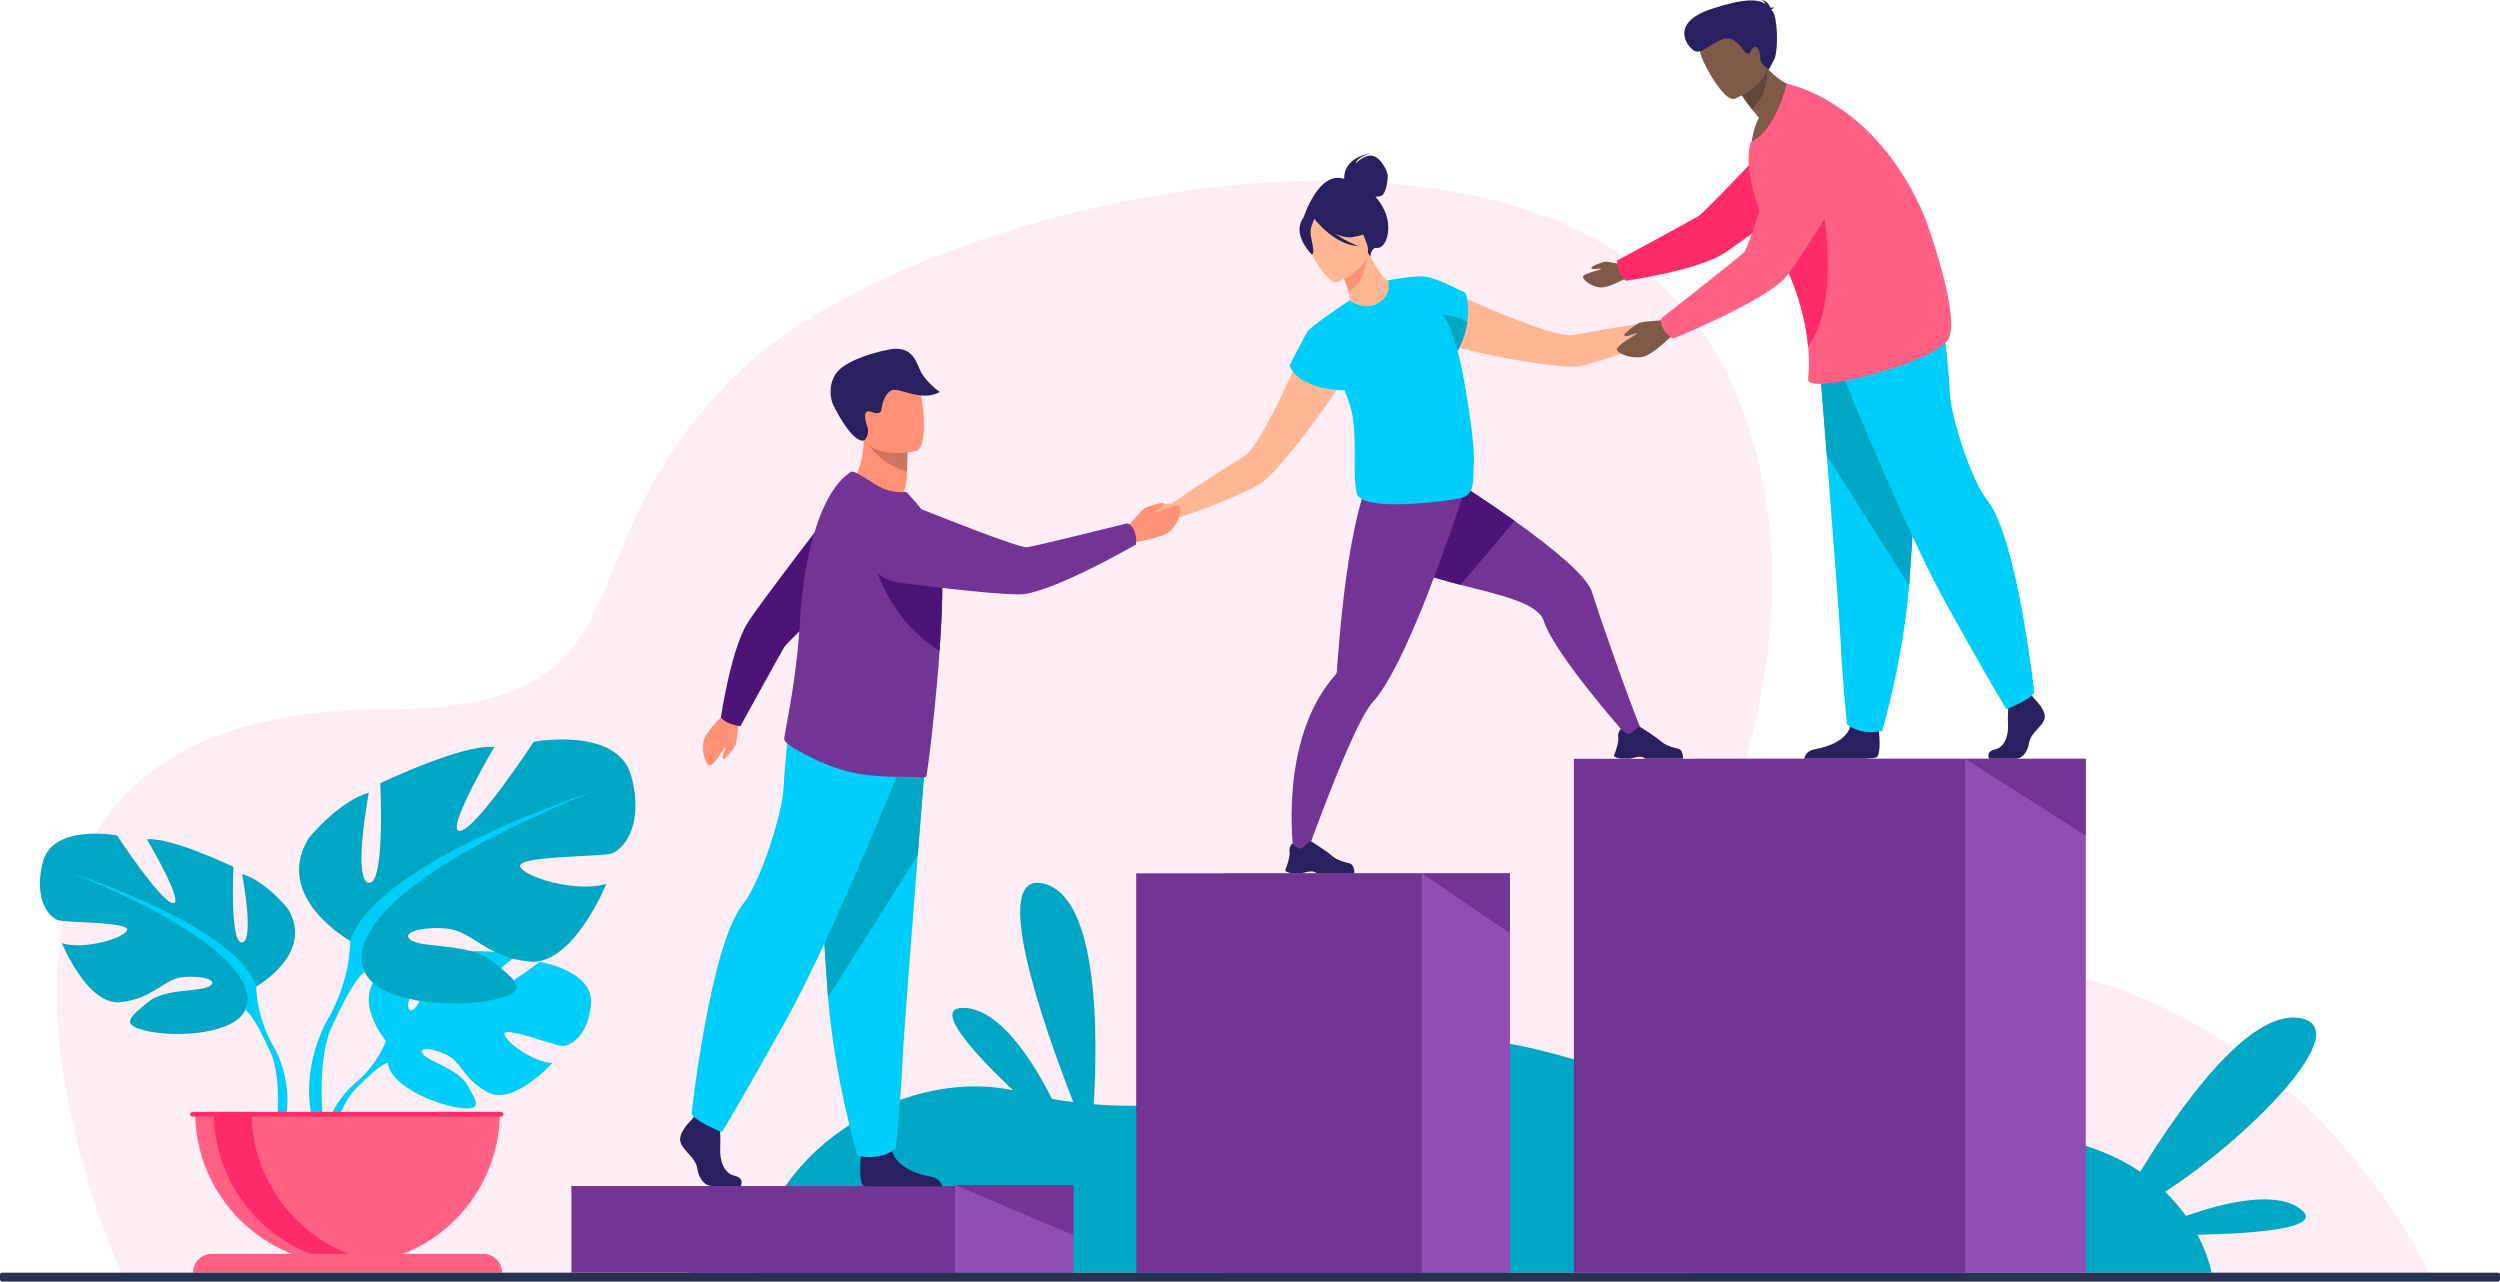 <svg xmlns="http://www.w3.org/2000/svg" id="Layer_1" viewBox="0 0 792.072 406.037"><defs><style>.st0{fill:#ff2b69}.st1{fill:#00cefa}.st2{fill:#ff9276}.st3{fill:#904db6}.st4{fill:#4b1476}.st7{fill:#29215f}.st8{fill:#00a7c4}.st9{fill:#ffb793}.st11{fill:#805a49}.st12{fill:#723596}.st14{fill:#ff6084}</style></defs><path d="M39.565 405.914s-85.087-181.195 82.61-181.195c88.605 0 52.104-49.714 112.344-107.249 60.24-57.534 270.911-103.501 315.751 7.6 44.839 111.101-65.975 195.454 41.104 180.984 128.677-17.389 179.508 99.86 179.508 99.86z" style="fill:#ffedf6"/><path d="M728.686 382.924c-7.94-5.802-24.165-1.885-36.14 2.305-1.789-2.514-3.958-5.104-6.582-7.637 25.797-16.618 61.425-52.057 42.541-55.057-16.415-2.608-38.57 29.291-50.409 48.71-12.295-8.271-31.134-14.351-59.898-12.243-74.649 5.473-132.965-42.679-175.952-26.619-34.179 12.769-65.5 19.923-95.709 17.479 1.3-22.068 1.582-65.395-15.746-69.89-17.592-4.563-.336 44.642 9.255 69.212-2.25-.288-4.495-.631-6.736-1.031-6.21-12.246-16.444-28.271-27.681-28.818-10.583-.516 2.478 13.891 15.332 26.097-36.942-7.756-80.763 22.273-81.49 57.779h461.195s-.817-5.183-4.436-12.016c17.825-.349 41.081-1.968 32.456-8.271" class="st8"/><path d="M218.519 375.769h121.554v27.447H218.519z" class="st3"/><path d="M181.04 375.768h121.553v27.449H181.04z" class="st12"/><path d="M478.402 403.21h-90.511V276.699h90.511z" class="st3"/><path d="M450.494 403.21h-90.51V276.699h90.51zM450.494 276.7l27.908 18.996V276.7z" class="st12"/><path d="M171.096 304.723s-16.927 12.587-20.227 11.823c-3.301-.763 12.37-13.587 12.37-13.587-5.897-2.835-24.228-1.058-24.228-1.058s-6.106 19.69-9.117 18.138c-3.01-1.552 6.296-17.159 6.296-17.159-6.568-.396-14.623 4.481-14.623 4.481-11.028 8.709.725 22.42.725 22.42s-2.263 6.778-9.228 12.95c0 0-9.946 7.356-10.637 20.499l1.805.161s2.862-12.241 8.062-18.031c.202-.209.496-.511.859-.876.847-.784 1.441-1.374 1.84-1.812 2.588-2.487 6.165-5.655 7.888-5.962 0 0-.086-.317-.074-.867.024.277.048.563.074.867.59 6.93 14.035 12.982 22.305 14.226 8.271 1.245 5.714-2.155 2.864-7.196s-11.868-7.297-13.926-9.618c-2.058-2.322 2.196-2.327 7.18-.051 4.983 2.276 5.665 8.345 13.66 12.173 7.994 3.828 20.022-9.437 20.022-9.437-6.371-.323-15.469-7.242-15.14-9.359.33-2.117 15.444 3.652 18.027 3.929 2.584.277 8.463-2.937 9.372-13.345.91-10.407-16.151-13.311-16.151-13.311Z" class="st1"/><path d="M81.2 312.538s18.696-10.47 9.971-24.678c0 0-6.979-8.725-14.458-10.968 0 0 3.988 21.188 0 21.687-3.989.499-2.742-23.93-2.742-23.93s-19.693-9.472-27.42-8.725c0 0 12.215 20.69 8.226 20.191-3.988-.499-17.698-21.437-17.698-21.437s-20.191-3.739-23.432 8.226c-3.24 11.965 1.994 17.948 4.985 18.696s22.185.498 21.687 2.991c-.499 2.493-13.461 6.481-20.69 4.238 0 0 7.977 19.693 18.446 18.696s13.71-7.478 20.191-7.977 11.217 1.246 7.977 2.991-14.209.572-19.443 5.022c-5.235 4.45-9.472 7.192.249 9.186 9.722 1.994 27.171.748 30.66-6.73l3.49-7.478Z" class="st8"/><path d="M86.186 330.735c-5.235-9.722-4.985-18.197-4.985-18.197-5.982-18.945-58.33-35.895-58.33-35.895 66.555 26.921 54.84 43.373 54.84 43.373 1.794 1.046 4.483 6.035 6.35 9.863.265.651.687 1.553 1.312 2.777.253.553.456 1.006.596 1.322 3.427 8.574 1.611 23.381 1.611 23.381l2.077.558c4.602-14.923-3.47-27.182-3.47-27.182Z" class="st1"/><path d="M110.944 298.1S86.3 284.299 97.8 265.57c0 0 9.2-11.501 19.058-14.458 0 0-5.257 27.93 0 28.587 5.258.657 3.615-31.544 3.615-31.544s25.958-12.486 36.145-11.501c0 0-16.101 27.273-10.844 26.615 5.258-.657 23.33-28.258 23.33-28.258s26.616-4.929 30.887 10.843c4.272 15.772-2.629 23.658-6.572 24.644s-29.244.657-28.587 3.943 17.743 8.543 27.273 5.586c0 0-10.515 25.958-24.315 24.644-13.801-1.314-18.072-9.858-26.616-10.515s-14.786 1.643-10.515 3.943c4.272 2.3 18.73.754 25.63 6.62s12.486 9.481-.329 12.109c-12.814 2.629-35.816.986-40.416-8.872l-4.6-9.857Z" class="st8"/><path d="M187.833 250.783s-69.003 22.344-76.889 47.317c0 0 .329 11.172-6.572 23.987 0 0-10.641 16.159-4.575 35.831l2.738-.736s-2.393-19.517 2.124-30.82c.184-.417.451-1.013.785-1.742.824-1.614 1.379-2.802 1.73-3.661 2.46-5.046 6.005-11.622 8.37-13.001 0 0-15.443-21.687 72.289-57.174Z" class="st1"/><path d="M110.113 400.574c26.661 0 48.273-21.613 48.273-48.274H61.839c0 26.661 21.613 48.274 48.274 48.274" class="st14"/><path d="M121.992 400.204c-1.963.245-3.965.369-5.998.369-26.66 0-48.271-21.614-48.271-48.274h11.993c0 24.631 18.446 44.951 42.277 47.905Z" class="st0"/><path d="M153.098 397.254h-85.97c-3.289 0-5.956 2.667-5.956 5.956h97.881c0-3.289-2.666-5.956-5.955-5.956" class="st14"/><path d="M158.744 352.3H60.992c-.409 0-.74.332-.74.74s.332.74.74.74h97.752c.409 0 .74-.332.74-.74s-.331-.74-.74-.74" class="st0"/><path d="M531.252 98.095c-1.399-.213-5.615 3.686-5.615 3.686-9.004 1.04-22.167 3.431-26.905 4.343-3.36.647-12.393-2.433-21.218-5.969-10.495-4.207-20.694-9.061-20.694-9.061-5.823-.297-12.437 10.328-.627 17.083 1.803 1.031 8.577 2.791 16.377 4.398h.002c10.76 2.216 23.472 4.141 27.799 3.465 5.026-.786 19.254-5.991 27.717-9.977s.008-.004.022-.01c.032-.015.063-.03.094-.044.508-.237 2.58-1.16 3.962-1.078 1.585.094 5.117-2.808 5.224-3.582.108-.774-4.739-3.04-6.139-3.252Z" class="st9"/><path d="m520.259 231.941-4.957 1.007s-22.685-25.489-26.186-36.214c-1.873-5.732-13.849-8.209-26.366-11.444-10.894-2.817-22.196-6.21-27.594-12.831-11.602-14.226 7.286-31.706 7.286-31.706s20.083 11.936 37.409 24.267c12.11 8.618 22.873 17.427 24.495 22.491 3.938 12.313 12.291 35.717 15.912 44.431Z" class="st12"/><path d="M513.624 240.35h2.789c.934-.147 1.624-.417 2.582-.542 1.455-.191 2.124.406 2.257.542.018.018.026.028.026.028h11.845c.298-.425.012-1.411-.268-2.137-.189-.493-.6-.867-1.109-1.013-1.256-.364-3.732-.688-6-2.741-1.276-1.153-6.161-4.239-6.161-4.239l-.026-.006c-.108.002-.618.159-2.84 2.035-1.149.968-3.106-1.367-3.106-1.367s-.368.304-.642.871c-.221.447-.382 1.061-.255 1.818.177 1.067-.393 3.051-.849 4.392-.276.813-.508 1.389-.508 1.389s-.133.67 2.266.969Z" class="st7"/><path d="m479.852 165.02-17.101 20.27c-10.894-2.817-22.196-6.21-27.594-12.831-11.602-14.226 7.286-31.706 7.286-31.706s20.083 11.936 37.409 24.267" class="st4"/><path d="M464.312 154.432s-1.379 4.347-3.623 10.888c-2.838 8.27-7.065 20.046-11.65 30.966-1.007 2.399-2.033 4.759-3.065 7.03-3.813 8.404-7.717 15.607-11.153 19.268-6.175 6.581-21.187 48.891-21.187 48.891l-3.741-1.035s-5.215-36.128 13.26-56.687c.198-.219.352-.473.374-.767.003-.002.003-.005.003-.008.246-3.043 1.125-16.671 3.038-30.48.47-3.388 1.002-6.784 1.601-10.039.037-.208.077-.414.115-.62 2.811-15.049 5.502-21.743 8.975-25.109l25.542 7.271 1.512.43Z" class="st12"/><path d="M409.475 276.672h2.788c.934-.147 1.624-.418 2.582-.543 1.455-.191 2.125.405 2.258.543.018.018.026.028.026.028h11.845c.298-.426.012-1.411-.268-2.137-.189-.493-.6-.867-1.109-1.014-1.256-.364-3.732-.687-6-2.74-1.276-1.153-6.161-4.239-6.161-4.239l-.026-.006c-.107.002-.618.159-2.84 2.035-1.149.968-3.106-1.367-3.106-1.367s-.367.304-.642.871c-.22.447-.382 1.061-.254 1.818.177 1.067-.394 3.051-.849 4.392-.276.813-.509 1.389-.509 1.389s-.133.67 2.266.97Z" class="st7"/><path d="M414.953 105.297s-4.274 10.455-9.201 20.632c-4.145 8.556-8.75 16.914-11.67 18.698-4.117 2.516-15.46 9.61-22.817 14.902 0 0-5.742-.043-6.634 1.056s-2.951 6.038-2.349 6.538c.601.5 5.166.268 6.275-.869.967-.991 3.121-1.704 3.656-1.87.034-.01.066-.02.1-.031.014-.004.023-.006.023-.006 8.941-2.751 22.965-8.481 27.211-11.284 3.655-2.413 11.759-12.394 18.222-21.278h.002c4.686-6.44 8.51-12.302 9.148-14.279 4.184-12.945-7.859-16.349-11.965-12.209Z" class="st9"/><path d="M437.304 64.298c-.508-.739-1.02-1.393-1.531-1.978.633.014 1.318-.049 1.886-.283 1.5-.62 2.184-5.383 1.959-6.795s-2.308-5.498-4.878-5.905-5.225 2.447-5.225 2.447c.475-2.06 4.822-3.248 4.822-3.248-8.955 1.651-8.499 7.624-8.437 8.175-8.198-2.92-13.01 12.517-13.01 12.517l21.234 12.513s.056-3.41 2.082-3.19c3.16.343 5.789-7.415 1.098-14.253" class="st7"/><path d="M438.657 96.69c-4.872 2.297-11.338-1.011-11.303-1.046.418-.418.271-1.669-.112-3.304-.383-1.705-1.288-4.037-2.958-6.821-.348-.592-.696-1.183-1.114-1.81l.557-.208 9.466-3.794s1.531 2.749 3.132 5.255c1.357 2.088 2.784 3.968 3.411 3.898.035-.035 6.299 4.281-1.079 7.83" class="st9"/><path d="M433.193 80.646c-.244 3.376-1.392 9.466-5.951 11.694-.383-1.705-1.288-4.037-2.958-6.821z" class="st2"/><path d="M423.73 89.36s12.324-4.858 9.181-12.486-3.67-13.392-11.671-10.613-8.321 6.316-7.891 9.117 7.094 15.049 10.381 13.982" class="st9"/><path d="M428.327 75.135c5.69-.803 7.351-3.103 7.351-3.103s-5.24-1.503-8.32-6.636c0 0-6.396-2.157-11.135 1.449-.288.375-.495.817-.599 1.337-1.086-.356-2.72-.263-3.662 2.807-1.416 4.612 3.622 9.648 3.622 9.648 1.221-.345-.156-4.456-.349-6.649-.141-1.615.729-3.681 1.199-4.661.603.782 6.607 8.327 13.935 8.628 0 0-3.872-1.343-7.396-3.971 1.752.861 3.616 1.398 5.355 1.153Z" class="st7"/><path d="M462.121 112.406c-.104-.368-.216-.75-.334-1.142 1.829-3.498 2.729-6.651 3.11-9.32.835-5.638-.591-9.118-.591-9.118s-8.549-4.533-12.323-5.11c-.016-.006-.032-.012-.047-.014-.044-.006-.096-.011-.151-.014-3.81-.526-12.059 1.158-12.059 1.158s1.591 4.236-2.898 7.06-9.283-.723-9.283-.723c-.145.097-.299.205-.457.317 0 0-11.812 7.793-12.872 9.574-1.061 1.782-5.603 10.599-5.603 10.599s1.44 7.403 17.397 8.022c1.311 3.181 2.316 6.285 2.642 8.873 1.267 10.049-.204 17.976 1.273 23.842s28.101 2.521 32.922 1.392 3.737-6.277 4.108-11.278c.466-6.285-3.263-28.574-4.833-34.118Z" class="st1"/><path d="M464.897 101.945c-.383 2.679-1.287 5.846-3.132 9.361-.418-1.844-2.123-8.596-4.872-11.659 0 0 4.628.418 8.004 2.298" class="st8"/><path d="M356.495 167.804s4.96-6.011 6.027-6.721c1.068-.711 5.753-1.956 6.021-1.705s.28.614-.301 1.127c-.58.513-2.796 1.806-2.48 1.951.316.146 7.001-3.182 7.964-2.063.964 1.119-.546 5.739-3.122 7.954s-10.264 3.16-10.748 3.469c-4.1 2.622-3.363-4.012-3.363-4.012ZM269.168 153.925s7.126 8.454 16.2 4.918c0 0 1.952-4.721 1.98-8.202.003-.428.009-.843.015-1.238.048-3.919.181-6.118.181-6.118s-.003 0-.009-.002c-.413-.172-13.872-5.698-13.86-5.239.231 10.6-4.506 15.882-4.506 15.882Z" class="st2"/><path d="M275.025 140.571c1.298 2.406 5.751 7.112 12.338 8.831.048-3.919.181-6.118.181-6.118s-.003 0-.009-.002c-.372-.1-12.895-3.421-12.509-2.711Z" style="fill:#cf745f"/><path d="M290.362 142.877s-15.136 3.559-17.207-5.901-5.419-15.372 4.157-18.044 12.25.526 13.709 3.515c1.459 2.99 3.224 19.261-.66 20.43Z" class="st2"/><path d="M273.673 139.553c-.207.132-3.464 1.133-9.632-11.154-.968-1.929-1.628-6.101.629-9.788s10.26-6.586 16.908-7.847c6.649-1.261 8.245 2.48 9.811 6.24 1.643 3.947 6.39 7.196 6.39 7.196-5.734 3.203-12.639-1.378-15.032-.625s-3.237 4.524-3.417 5.733c-.18 1.208-.455 2.212-3.464 1.133-3.008-1.079-1.36 4.264-.879 5.285 0 0 .409 2.722-1.317 3.827ZM234.682 375.769h-9.165c-1.921 0-4.056-1.949-4.59-5.519-.535-3.572-4.484-5.518-5.339-8.44s3.525-7.035 3.525-7.035l.732-.953.762-.993 7.26 1.73s.179 1.752.291 3.983c.078 1.611.12 3.474.03 5.107-.214 3.896 1.077 8.091 4.492 8.849 3.418.758 2.004 3.271 2.004 3.271ZM298.485 375.857h-24.294c-.233-.047-.409-.099-.516-.154-1.622-.836-1.114-7.23-.919-9.205.038-.366.064-.58.064-.58s8.543-7.035 9.718-1.648c.037.168.08.333.125.495v.003c1.483 5.04 8.112 7.329 11.941 7.967 2.926.49 3.685 2.245 3.88 3.122Z" class="st7"/><path d="M293.589 235.369s-1.297 16.187-2.822 35.644c-2.073 26.432-4.565 58.898-4.811 65.048-.426 10.68-2.137 27.764-2.137 27.764s-4.056 4.059-12.173 2.348c0 0-7.233-24.388-9.3-50.191-.032-.423-.064-.849-.096-1.275-1.922-26.268-4.911-81.581-4.911-81.581z" class="st1"/><path d="M293.589 235.369s-1.297 16.187-2.822 35.644l-28.421 44.97c-.032-.423-.064-.849-.096-1.275-1.922-26.268-4.911-81.581-4.911-81.581l36.25 2.243Z" class="st8"/><path d="M287.664 237.291s-23.385 58.622-38.761 86.172c-15.376 27.549-20.181 35.238-20.181 35.238s-8.81-3.524-9.611-5.926c0 0 5.88-53.185 16.177-66.151 5.818-7.326 12.653-29.311 12.974-36.999.32-7.688 2.082-22.904 2.082-22.904l37.32 10.571Z" class="st1"/><path d="M234.122 227.528s-.606 7.321-1.049 8.445c-.444 1.124-3.4 4.609-3.742 4.559s-.547-.324-.374-1.034c.173-.709 1.193-2.901.87-2.845-.323.057-3.707 6.229-5.055 5.882-1.348-.348-2.666-4.737-1.864-7.836.802-3.1 6.245-7.968 6.453-8.467 1.763-4.236 4.761 1.296 4.761 1.296" class="st2"/><path d="M231.613 229.385c2.588.831 3.003.643 3.003.643s12.598-22.936 13.874-25.036 26.748-25.721 26.748-25.721l-6.546-24.41s-28.971 37.516-32.1 42.9c-5.17 8.896-8.199 29.556-8.199 29.556s1.187 1.414 3.22 2.067Z" class="st4"/><path d="M298.525 188.855c-.091 5.013-.382 10.648-.775 16.372-.024.339-.048.679-.072 1.018-.251 3.546-.524 7.1-.837 10.565-.126 1.39-.259 2.763-.398 4.112l-.021.182c-.011.505-.072 1.053-.128 1.553-1.277 12.981-2.616 23.236-2.864 23.393-.297.198-.631.297-.997.254-3.404-.428-13.561.345-21.876-1.464-7.017-1.48-13.058-4.286-19.461-8.07-.85-.502-2.787-1.833-2.629-2.827.155-1.093.441-2.672.804-4.657 1.261-6.905 3.439-18.782 4.182-32.682.144-2.59.355-5.146.628-7.661.714-6.549 1.857-12.77 3.391-18.296 2.851-10.266 7.04-18.127 12.297-21.202.687-.385 4.382 1.966 7.776 4.144 3.134 2.009 6.434 2.565 9.643 2.284l2.824 3.124c3.42 3.976 7.062 9.27 8.056 16.794.075.556.139 1.146.192 1.774.275 3.065.342 6.945.265 11.289Z" class="st12"/><path d="M298.525 188.855c-.091 5.013-.382 10.648-.775 16.372-.024.339-.048.679-.072 1.018-19.444-12.171-22.44-34.443-22.44-34.443 9.566.42 17.165 2.619 23.022 5.764.275 3.065.342 6.945.265 11.289" class="st4"/><path d="M359.445 168.406c-1.002-2.712-2.561-2.535-2.561-2.535s-28.911 7.205-31.505 7.514c-2.594.31-31.133-11.143-31.133-11.143s-11.233-5.041-16.495-.438c-4.572 4-4.78 9.067-3.71 13.322 1.275 5.071 5.566 8.817 10.752 9.478 11.643 1.483 34.872 4.274 39.741 3.597 10.837-1.509 35.389-15.682 35.389-15.682s.308-1.982-.479-4.112Z" class="st12"/><g id="man"><path d="M644.523 221.397s4.016 3.723 3.233 6.368c-.784 2.645-4.409 4.408-4.898 7.641-.49 3.233-2.449 4.996-4.212 4.996h-8.407s-1.298-2.275 1.837-2.961 4.317-4.485 4.121-8.012.294-8.229.294-8.229l6.661-1.568 1.372 1.763ZM594.463 239.962c-.407.205-1.84.345-3.804.44h-19.012c.064-.566.506-2.581 3.615-3.083 3.513-.571 9.597-2.612 10.953-7.105.046-.143.084-.292.118-.44 1.077-4.8 8.914 1.469 8.914 1.469s.023.192.056.519c.184 1.765.647 7.458-.839 8.2Z" class="st7"/><path d="M576.193 111.567s1.19 14.851 2.589 32.702c1.902 24.25 4.188 54.037 4.415 59.679.391 9.799 1.96 25.472 1.96 25.472s3.721 3.724 11.168 2.154c0 0 6.636-22.374 8.532-46.048.029-.388.059-.779.088-1.17 1.764-24.1 4.505-74.847 4.505-74.847l-33.258 2.057Z" class="st1"/><path d="M576.193 111.567s1.19 14.851 2.589 32.702l26.075 41.258c.029-.388.059-.779.088-1.17 1.764-24.1 4.505-74.847 4.505-74.847l-33.258 2.057Z" class="st8"/><path d="M581.629 113.331s21.454 53.784 35.562 79.059c14.107 25.276 18.516 32.329 18.516 32.329s8.082-3.233 8.817-5.437c0 0-5.395-48.796-14.842-60.69-5.338-6.721-11.609-26.892-11.903-33.946s-1.911-21.014-1.911-21.014z" class="st1"/><path d="M515.454 84.161s-5.819-1.331-6.799-1.264c-.98.068-4.406 1.501-4.451 1.778-.046.277.117.504.708.543.592.04 2.541-.211 2.417.026-.124.236-5.736 1.339-5.798 2.469-.062 1.129 3.013 3.229 5.611 3.37s7.706-2.878 8.144-2.916c3.714-.324.167-4.006.167-4.006Z" class="st11"/><path d="M512.962 85.639c-.834-2.658-.639-3.082-.639-3.082s23.59-12.755 25.75-14.049c2.16-1.293 26.538-27.237 26.538-27.237l24.97 6.873s-38.641 29.435-44.178 32.605c-9.151 5.238-30.344 8.203-30.344 8.203s-1.442-1.225-2.097-3.313" class="st0"/><path d="M572.177 28.66s-8.754 15.402-17.31 17.413c0 0 .356-5.173 2.44-8.713-.853-1.006-1.602-1.931-2.251-2.758-2.154-2.76-3.178-4.449-3.178-4.449l2.904-7.807 1.97-5.297c.947 1.719 1.991 3.184 3.079 4.436 5.608 6.447 12.346 7.175 12.346 7.175" class="st11"/><path d="M559.831 21.485s1.044 7.718-4.775 13.117c-2.154-2.76-3.178-4.449-3.178-4.449l2.904-7.807c3.113-.949 5.049-.86 5.049-.86Z" style="fill:#62453b"/><path d="M549.571 31.29s13.08-5.099 9.779-13.195-3.836-14.207-12.326-11.294-8.843 6.66-8.399 9.63c.444 2.971 7.459 15.976 10.946 14.859" class="st11"/><path d="M617.136 107.698c-5.277 7.586-44.725 17.721-44.257 12.47.179-2.009.42-5.552-.005-10.357-.099-1.125-.238-2.317-.419-3.578-1.002-6.899-3.383-15.771-8.692-26.039-.398-.77-.812-1.545-1.242-2.33-2.186-3.976-4.048-8.179-5.47-12.289-2.734-7.898-3.834-15.455-2.456-20.396.006-.024.014-.045.022-.069 8.246-3.813 11.441-18.6 11.441-18.6s28.133 5.05 43.891 42.55c0 0 11.779 32.035 7.188 38.638Z" class="st14"/><path d="M572.874 109.811c-.099-1.125-.238-2.317-.419-3.578-1.002-6.899-3.383-15.771-8.692-26.039.911-5.526 2.17-10.122 3.551-12.19 5.611-8.409 8.879-9.723 8.879-9.723s8.415 35.485-3.319 51.531Z" class="st0"/><path d="M528.528 101.369s-7.782.409-8.989.843c-1.206.435-4.996 3.458-4.954 3.823.042.364.327.59 1.084.429s3.115-1.172 3.044-.832c-.071.341-6.724 3.732-6.398 5.172.326 1.441 4.937 2.978 8.25 2.226s8.648-6.368 9.184-6.572c4.547-1.734-1.222-5.09-1.222-5.09Z" class="st11"/><path d="M527.06 104.32c-1.559-2.519-.435-3.668-.435-3.668s24.041-18.823 25.926-20.725c1.885-1.901 10.614-32.181 10.614-32.181s3.004-12.255 10.04-13.606c6.114-1.174 10.339 1.85 13.104 5.397 3.294 4.226 3.618 10.054.884 14.662-6.139 10.343-18.521 30.875-22.137 34.382-8.048 7.807-34.974 18.717-34.974 18.717s-1.796-1-3.021-2.978Z" class="st14"/><path d="M561.227 3.056c.092-.181.358-.374 1.007-.573 0 0-.608-.205-1.317-.049-.367-.896-1.26-2.422-2.934-2.434 0 0 .96.25 1.314 1.211-2.294-1.454-6.547-1.876-17.163 1.66-13.991 4.66-7.001 12.782-4.881 13.433 2.121.651 6.025-3.528 9.536-4.098 3.511-.571 5.41 4.32 6.749 4.726s.578-.707 1.979-1.822c1.402-1.115 2.207 1.508 2.176 3.349-.031 1.842 2.703 3.587 2.703 3.587l1.603-2.94c1.603-2.94 1.167-13.615-.365-15.536-.135-.17-.27-.342-.408-.515Z" class="st7"/></g><rect width="792.072" height="2.827" y="403.21" rx=".631" ry=".631" style="fill:#263252"/><path d="M340.073 375.46v15.834l-37.481-15.834z" class="st12"/><path d="M536.88 240.402h123.954V403.21H536.88z" class="st3"/><path d="M498.659 240.402h123.956V403.21H498.659zM660.833 240.402v24.345l-38.218-24.345z" class="st12"/></svg>
